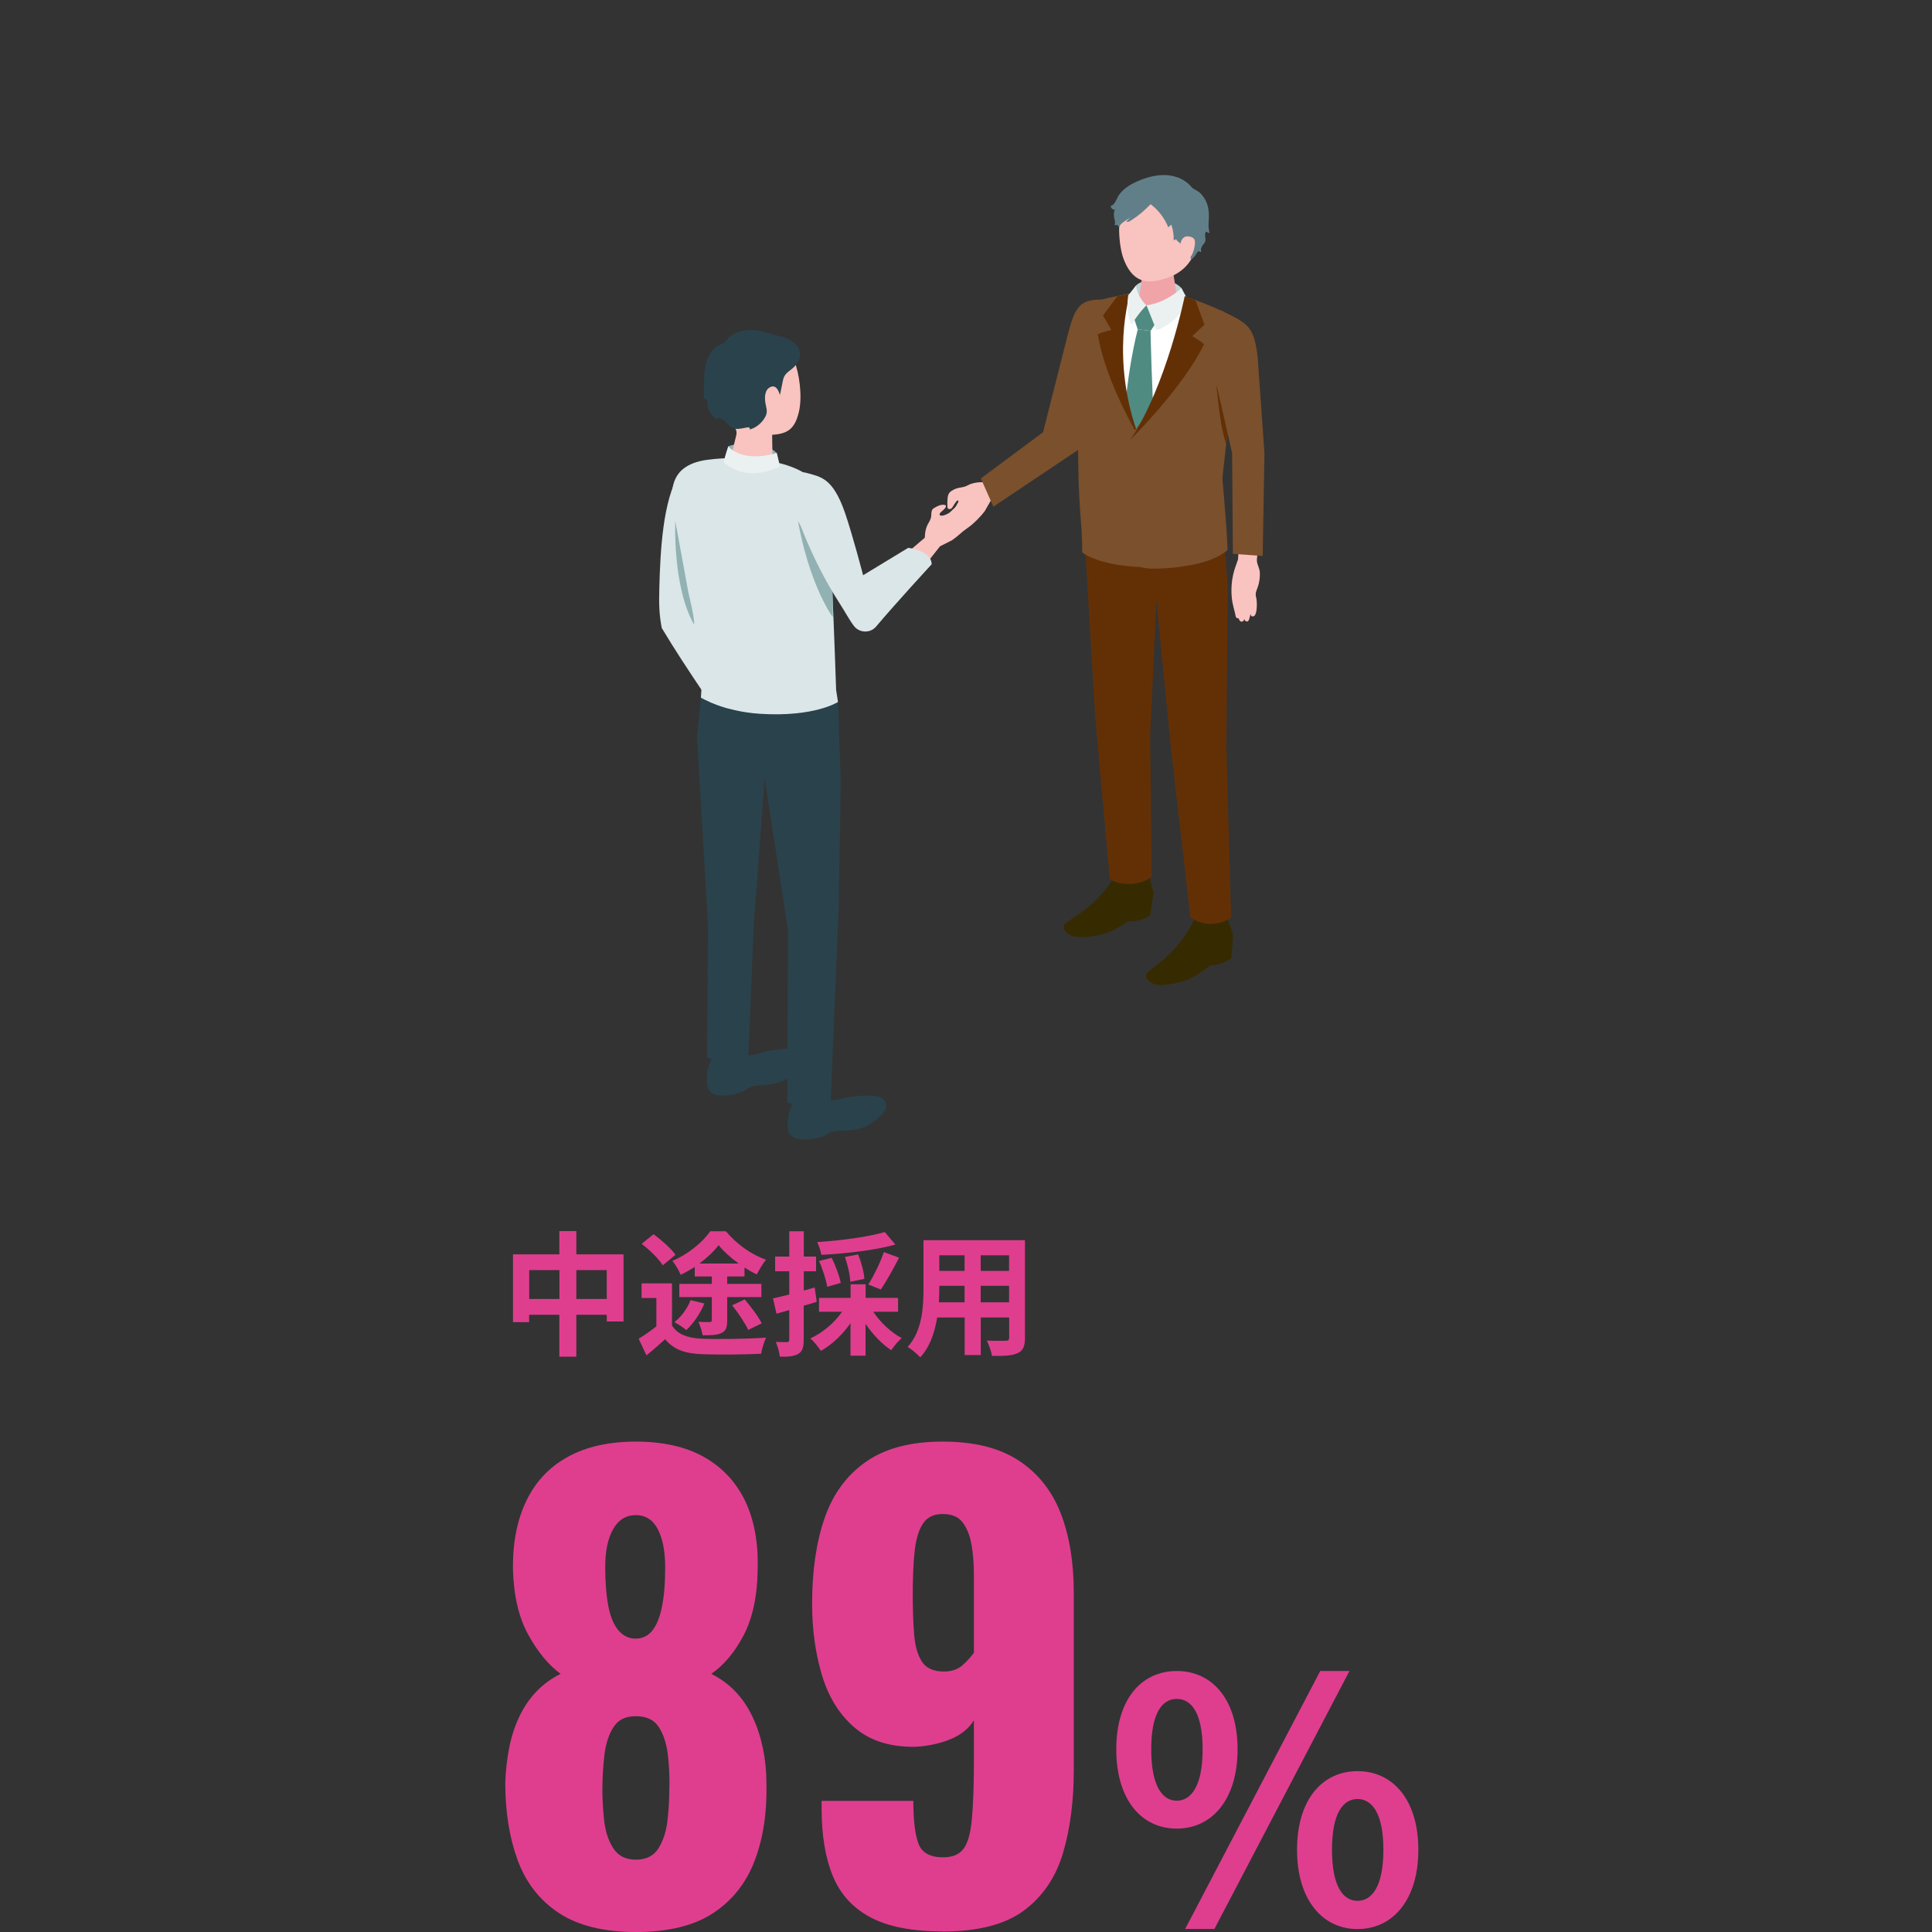 <?xml version="1.0" encoding="UTF-8"?><svg id="_レイヤー_2" xmlns="http://www.w3.org/2000/svg" width="230" height="230" viewBox="0 0 230 230"><rect x="0" y="0" width="230" height="230" fill="#333333" stroke="none"/><defs><style>.cls-1{fill:none;}.cls-2{fill:#f9c3c0;}.cls-3{fill:#ebf1f1;}.cls-4{fill:#fff;}.cls-5{fill:#f0a4a8;}.cls-6{fill:#91b1b3;}.cls-7{fill:#bfd4d5;}.cls-8{fill:#dae6e7;}.cls-9{fill:#df3e8f;}.cls-10{fill:#362b00;}.cls-11{fill:#2a424b;}.cls-12{fill:#633006;}.cls-13{fill:#617f88;}.cls-14{fill:#508b82;}.cls-15{fill:#7b502c;}</style></defs><g id="_デザイン"><g><g><g><path class="cls-9" d="M75.69,230c-3.83,0-6.88-.76-9.17-2.27-2.29-1.52-3.92-3.62-4.9-6.3-.98-2.68-1.47-5.75-1.47-9.21,.05-1.4,.2-2.77,.46-4.1,.26-1.33,.65-2.57,1.19-3.71,.54-1.14,1.21-2.15,2.03-3.01,.82-.86,1.79-1.58,2.91-2.13-1.45-1.07-2.73-2.62-3.85-4.66-1.12-2.03-1.73-4.61-1.82-7.73-.05-3.17,.48-5.9,1.58-8.19,1.1-2.29,2.74-4.04,4.94-5.25,2.19-1.21,4.9-1.82,8.12-1.82s5.98,.62,8.15,1.86c2.17,1.24,3.79,2.99,4.87,5.25,1.07,2.26,1.56,4.98,1.47,8.15-.05,3.17-.61,5.77-1.68,7.81-1.07,2.03-2.36,3.56-3.85,4.58,1.12,.56,2.09,1.27,2.9,2.13,.82,.86,1.49,1.87,2.03,3.01,.54,1.14,.94,2.38,1.22,3.71,.28,1.33,.42,2.7,.42,4.1,.09,3.45-.36,6.52-1.37,9.21-1,2.68-2.65,4.78-4.94,6.3-2.29,1.52-5.37,2.27-9.24,2.27Zm0-8.61c1.26,0,2.17-.47,2.73-1.4,.56-.93,.91-2.04,1.05-3.33,.14-1.28,.21-2.46,.21-3.53,.05-1.45-.01-2.85-.17-4.2-.16-1.35-.52-2.46-1.08-3.33-.56-.86-1.47-1.29-2.73-1.29s-2.1,.43-2.66,1.29c-.56,.86-.92,1.96-1.08,3.29-.16,1.33-.25,2.74-.25,4.23,0,1.07,.07,2.26,.21,3.57,.14,1.31,.5,2.42,1.08,3.33,.58,.91,1.48,1.37,2.7,1.37Zm0-26.32c.79,0,1.45-.31,1.96-.95,.51-.63,.9-1.57,1.15-2.83,.26-1.26,.39-2.82,.39-4.69s-.29-3.43-.88-4.55c-.58-1.12-1.46-1.68-2.62-1.68s-2.07,.56-2.7,1.68c-.63,1.12-.94,2.61-.94,4.48s.13,3.44,.38,4.73c.26,1.28,.67,2.24,1.23,2.87,.56,.63,1.24,.95,2.03,.95Z"/><path class="cls-9" d="M112.23,229.93c-3.64,0-6.51-.56-8.61-1.68-2.1-1.12-3.59-2.76-4.48-4.93-.89-2.17-1.33-4.84-1.33-8.02v-.91h10.92c0,2.29,.2,3.98,.6,5.07,.4,1.1,1.39,1.65,2.97,1.65,1.07,0,1.87-.33,2.38-.98,.51-.65,.85-1.81,1.01-3.47,.16-1.66,.25-3.93,.25-6.82v-5.04c-.61,.98-1.53,1.73-2.77,2.24-1.24,.51-2.62,.82-4.17,.91-2.99,.05-5.39-.7-7.21-2.24-1.82-1.54-3.13-3.62-3.92-6.23-.79-2.61-1.19-5.46-1.19-8.54,0-3.97,.5-7.38,1.5-10.25,1-2.87,2.65-5.1,4.94-6.69,2.29-1.59,5.32-2.38,9.1-2.38s6.74,.75,9.03,2.24c2.29,1.49,3.96,3.58,5.01,6.26,1.05,2.68,1.57,5.85,1.57,9.49v21.14c0,3.69-.43,6.98-1.29,9.87-.86,2.89-2.42,5.17-4.65,6.83-2.24,1.66-5.46,2.49-9.66,2.49Zm.14-30.94c.93,0,1.68-.26,2.24-.77,.56-.51,1-1,1.33-1.47v-9.24c0-1.31-.09-2.51-.28-3.6-.19-1.1-.54-1.98-1.05-2.66-.51-.68-1.31-1.01-2.38-1.01s-1.8,.36-2.31,1.08c-.51,.72-.85,1.8-1.02,3.22-.16,1.42-.24,3.19-.24,5.29,0,1.82,.06,3.42,.17,4.79,.12,1.38,.43,2.45,.94,3.22,.51,.77,1.38,1.15,2.59,1.15Z"/><path class="cls-9" d="M132.89,208.25c0-5.92,2.96-9.32,7.2-9.32s7.24,3.4,7.24,9.32-3,9.44-7.24,9.44-7.2-3.48-7.2-9.44Zm10.28,0c0-4.36-1.36-6-3.08-6s-3.04,1.64-3.04,6,1.32,6.12,3.04,6.12,3.08-1.76,3.08-6.12Zm14-9.32h3.48l-16.08,30.71h-3.48l16.08-30.71Zm-2.76,21.28c0-5.96,3-9.36,7.2-9.36s7.24,3.4,7.24,9.36-3.04,9.44-7.24,9.44-7.2-3.52-7.2-9.44Zm10.28,0c0-4.36-1.36-6.04-3.08-6.04s-3.04,1.68-3.04,6.04,1.32,6.08,3.04,6.08,3.08-1.72,3.08-6.08Z"/></g><g><path class="cls-9" d="M74.23,149.33v7.99h-2v-.8h-3.62v4.99h-2.02v-4.99h-3.6v.88h-1.92v-8.07h5.52v-2.77h2.02v2.77h5.62Zm-7.63,5.31v-3.44h-3.6v3.44h3.6Zm5.63,0v-3.44h-3.62v3.44h3.62Z"/><path class="cls-9" d="M80,157.8c.67,1.07,1.89,1.5,3.57,1.57,1.87,.08,5.51,.03,7.63-.13-.22,.45-.51,1.38-.59,1.92-1.94,.1-5.15,.13-7.08,.05-1.98-.08-3.31-.53-4.35-1.78-.69,.62-1.38,1.25-2.22,1.92l-.93-1.98c.64-.38,1.42-.93,2.11-1.47v-3.38h-1.76v-1.74h3.62v5.03Zm-1.1-7.17c-.46-.75-1.58-1.84-2.51-2.56l1.42-1.14c.93,.69,2.08,1.7,2.61,2.45l-1.52,1.25Zm3.81,.19c-.54,.35-1.1,.67-1.67,.94-.21-.48-.64-1.23-.99-1.66,1.81-.74,3.62-2.23,4.5-3.52h1.87c1.23,1.49,2.99,2.77,4.77,3.38-.4,.5-.82,1.22-1.1,1.76-.46-.22-.96-.5-1.46-.82v1.06h-2.06v.88h4.07v1.57h-4.07v2.79c0,.8-.13,1.23-.67,1.49-.54,.26-1.26,.27-2.26,.27-.06-.48-.29-1.15-.5-1.6,.54,.03,1.17,.03,1.33,.03,.21,0,.27-.06,.27-.24v-2.74h-3.87v-1.57h3.87v-.88h-2.03v-1.14Zm1.15,4.35c-.5,1.2-1.33,2.42-2.16,3.17-.32-.29-1.01-.72-1.41-.94,.83-.66,1.54-1.63,1.92-2.62l1.65,.4Zm4.08-4.75c-.93-.67-1.81-1.46-2.39-2.19-.56,.74-1.36,1.5-2.29,2.19h4.67Zm.72,4.27c.72,.86,1.62,2.03,2.02,2.85l-1.6,.78c-.37-.78-1.2-2.03-1.92-2.93l1.5-.7Z"/><path class="cls-9" d="M97.22,154.98c-.51,.16-1.02,.32-1.54,.46v4.05c0,.88-.14,1.36-.62,1.67-.5,.3-1.17,.37-2.22,.35-.05-.46-.26-1.25-.48-1.76,.58,.03,1.14,.03,1.33,.02,.19,0,.27-.06,.27-.27v-3.54c-.53,.16-1.06,.3-1.52,.43l-.42-1.82c.54-.11,1.22-.29,1.94-.46v-2.77h-1.68v-1.75h1.68v-3.01h1.73v3.01h1.46v1.75h-1.46v2.3l1.3-.37,.24,1.71Zm6.74,1.18c.83,1.26,2.11,2.46,3.39,3.14-.42,.34-.96,.99-1.25,1.44-1.1-.72-2.19-1.87-3.06-3.14v3.79h-1.79v-3.87c-.94,1.36-2.21,2.56-3.52,3.3-.3-.45-.85-1.14-1.26-1.49,1.46-.66,2.88-1.86,3.78-3.17h-2.75v-1.65h3.76v-1.62h1.79v1.62h3.86v1.65h-2.95Zm2.64-8c-2.46,.69-5.91,1.07-8.82,1.23-.06-.43-.3-1.12-.5-1.52,2.85-.19,6.1-.62,8.05-1.2l1.26,1.49Zm-8.12,5.03c-.13-.8-.53-2.08-.98-3.07l1.5-.38c.48,.93,.94,2.18,1.09,2.99l-1.62,.46Zm2.74-.61c-.02-.75-.29-1.98-.64-2.94l1.58-.3c.38,.93,.7,2.11,.74,2.91l-1.68,.34Zm2.16,.34c.62-1.01,1.44-2.64,1.84-3.86l1.81,.66c-.69,1.36-1.52,2.85-2.18,3.79l-1.47-.59Z"/><path class="cls-9" d="M122.02,159.25c0,1.02-.22,1.54-.86,1.83-.66,.32-1.63,.35-3.07,.34-.06-.51-.37-1.33-.61-1.83,.9,.05,1.95,.03,2.24,.03,.3,0,.42-.1,.42-.38v-2.4h-3.38v4.47h-1.92v-4.47h-3.27c-.29,1.75-.86,3.51-2.02,4.75-.3-.35-1.07-1.01-1.5-1.23,1.75-1.92,1.89-4.77,1.89-7.01v-5.71h12.08v11.62Zm-7.19-4.21v-1.97h-3.01v.29c0,.51-.02,1.09-.05,1.68h3.06Zm-3.01-5.6v1.86h3.01v-1.86h-3.01Zm8.31,0h-3.38v1.86h3.38v-1.86Zm0,5.6v-1.97h-3.38v1.97h3.38Z"/></g><g><g><path class="cls-2" d="M119.43,58.13l-1.36,1.25-.85,1.49c-.46,.6-1.24,1.41-1.85,1.85-.66,.48-1.15,.85-1.32,.96-.25,.17-.56,.31-.67,.12-.09-.14,.15-.43,.15-.43,0,0-.74,.69-.85,.77-.12,.09-.36,.22-.49,.06-.13-.16,.03-.47,.03-.47-.3,.28-.51,.28-.64,.16-.16-.15,.09-.64,.09-.64,0,0-.41-.04,0-.74,.38-.63,2.03-2.07,2.03-2.07,.1-.17,.21-.34,.3-.52,.04-.07,.22-.35,0-.33-.08,0-.14,.07-.18,.14-.13,.17-.24,.34-.35,.52-.07,.11-.13,.23-.24,.3s-.27,.09-.36,0c-.07-.07-.08-.17-.08-.26-.02-.3-.01-.6,.01-.9,.02-.25,.06-.5,.2-.7,.08-.11,.2-.2,.31-.27,.29-.19,.62-.31,.96-.37,.33-.06,.61-.09,.91-.26,.81-.46,1.89-.38,1.89-.38l3.01-2.8,1.63,2.33-2.3,1.2Z"/><path class="cls-15" d="M124.18,51.44s1.74-6.94,3-11.84c.96-3.72,1.73-4,4.82-3.93,1.3,3.71-3.53,17.81-3.53,17.81l-10.21,6.84-1.49-3.36,7.42-5.52Z"/><path class="cls-4" d="M145.8,65.18l-.59-8.27,1.8-16.36c.24-1.41-.33-2.84-1.87-3.54-3.54-1.6-7.68-3.59-14.36-.97-.92,.36-1.26,1.46-1.57,2.39-.38,1.11-.56,2.31-.52,3.49,0,0,.07,2.03,.07,2.03,.03,3.87,.07,7.73,.1,11.6,.02,2.45,.14,4.87,.32,7.31,.08,1.07,.02,2.74,.02,2.74,0,0,2.01,1.79,7.97,1.76,6.49-.03,8.62-2.19,8.62-2.19Z"/><path class="cls-10" d="M146.08,109.24l.73,2.07-.22,2.78s-1.19,.86-2.55,.84c-.85,.68-2.54,2.27-5.99,2.34-.74,.02-2.03-.69-1.47-1.45,.34-.47,3.94-2.52,5.73-6.66,1.93-.19,3.77,.07,3.77,.07Z"/><path class="cls-10" d="M136.75,104.15l.58,2.12-.42,2.76s-1.25,.76-2.61,.64c-.89,.61-2.7,2.06-6.15,1.86-.74-.04-1.97-.85-1.36-1.56,.38-.44,4.11-2.2,6.2-6.18,1.94-.03,3.75,.38,3.75,.38Z"/><path class="cls-7" d="M135.23,34c.81-.86,3.95-1.26,5.43,.31,.11,.77,.26,1.26,.26,1.26l-2.71,.97-2.91-.41s-.14-1.54-.07-2.13Z"/><path class="cls-5" d="M137.9,31.37c1.17,0,1.79,.66,1.79,1.23l.59,3.81c-.05,.66-1.18,1.2-2.51,1.2s-2.37-.54-2.31-1.2l.58-3.99c.05-.58,.69-1.05,1.86-1.05Z"/><path class="cls-2" d="M138.38,22.07c3.32,.03,4.24,2.52,4.24,5.55,0,3.95-2.59,5.16-3.93,5.55-1.62,.47-3.64,.9-4.88-2.21-.73-1.85-.71-5.06-.3-6.31,.36-1.09,1.54-2.6,4.86-2.58Z"/><polygon class="cls-14" points="134.95 37.74 136.49 36.35 137.67 38.36 136.97 39.4 135.44 39.21 134.95 37.74"/><path class="cls-14" d="M135.44,39.21l1.53,.19s.12,6.49,.53,13.25c.04,.62-2.14,2.07-2.14,2.07,0,0-1.67-1.58-1.65-2.19,.2-7.68,1.74-13.32,1.74-13.32Z"/><path class="cls-13" d="M135.87,25.35c.39-.33,.76-.68,1.11-1.04,.93,.7,1.66,1.66,2.1,2.75,.12-.11,.24-.22,.36-.32,.21,.6,.31,1.24,.28,1.87,.11-.05,.22-.09,.33-.14-.18,.08,.94,.86,1.03,.94,.45,.38,.65,.96,.69,1.54,.2-.16,.37-.34,.53-.54,.13-.16,.18-.38,.36-.49,.01,0,.03-.02,.05-.02,.03,0,.05,.02,.07,.04,.07,.05,.16,.07,.24,.05-.12-.26-.01-.57,.16-.8,.1-.14,.23-.27,.29-.43,.12-.32-.06-.61,0-.92,.01-.08,.05-.16,.09-.23,0-.01,.01-.02,.02-.03,.03-.02,.06,0,.09,.03,.09,.08,.21,.13,.34,.12-.09-.12-.07-.38-.11-.53-.04-.2-.03-.4-.02-.61,.06-.92,.1-1.77-.31-2.63-.17-.37-.41-.7-.7-.99-.27-.27-.86-.46-1.06-.74,0,0-2.03-2.81-6.84-.44-.72,.35-1.52,.94-1.9,1.66-.11,.21-.2,.44-.33,.64s-.31,.39-.54,.45c.05,.12,.11,.24,.2,.32,.09,.09,.22,.14,.35,.09-.2,.23-.15,.76-.1,1.03,.03,.13,.07,.27,.09,.4,.01,.14,0,.28-.08,.39,.11,.04,.22,.04,.33,0,.09,.1,.17,.2,.26,.29,.06-.17,.08-.27,.23-.4,.13-.13,.28-.24,.43-.34,.23-.17,.53-.3,.73-.51-.19,.19-.37,.37-.56,.56,.17,.1,.38,0,.54-.11,.44-.28,.87-.59,1.29-.94Z"/><path class="cls-2" d="M140.52,29.13s.06-1.13,1.03-.98c.83,.13,.81,.66,.57,1.6-.24,.94-.81,1.38-1.39,1.36-.58-.03-.2-1.98-.2-1.98Z"/><path class="cls-12" d="M145.98,89.6l.18-19.78-.36-4.64s-2.16,1.97-8.62,2.19c-5.31,.18-7.97-1.76-7.97-1.76l1.18,19.88,1.73,19.17s.76,.6,2.35,.57c1.79-.04,2.64-.88,2.64-.88l-.19-16.76,.75-16.16,1.66,17.01,2.38,20.74s.91,.81,2.4,.81c1.5,0,2.45-.78,2.45-.78l-.55-19.62Z"/><path class="cls-3" d="M136.49,36.35s.63,1.56,1.19,2.99c1.54-.63,2.59-1.44,3.86-3.45-.37-.58-.88-1.59-.88-1.59,0,0-1.79,1.74-4.17,2.05Z"/><path class="cls-15" d="M136.3,67.28l-.6-14.93s-3.6-7.3-1.61-16.87c.02-.11,.05-.21,.07-.31,0-.05,.01-.1,.01-.15-.04,0-.08,.01-.12,.02-1.11,.2-2.8,.53-4.07,1-.95,.36-.92,1.47-1.25,2.4-.39,1.11-.64,2.33-.6,3.51,0,0,.08,2.04,.08,2.04,.03,3.87,.12,7.76,.16,11.62,.02,2.45,.18,4.82,.37,7.27,.08,1.07,.1,2.89,.1,2.89,0,0,1.9,1.62,7.43,1.75l.02-.25Z"/><path class="cls-12" d="M135.65,52.17s-4.07-6.71-4.96-12.37c.62-.31,1.62-.51,1.62-.51l-1-1.73,1.71-2.3,1.51-.29s-2.48,7.74,1.11,17.2Z"/><path class="cls-15" d="M145.46,37.01c-1.22-.53-2.51-1.1-3.94-1.54v-.04s-.03,.03-.03,.03c0,0-2.35,11-6.56,15.97,.08,4.68,.81,16.09,.81,16.09,.38,.07,.94,.18,1.41,.18,1.2,0,2.26-.08,3.18-.2,1.89-.27,4-.61,5.8-1.99,0-.08,0-.2,0-.34,0,0,0,0,0,0,0,0,0,0,0,0-.04-1.62-.47-6.72-.6-8.12v-.15s.12-1.17,.12-1.17l.65-5.68,1.09-9.51c.25-1.41-.34-2.84-1.95-3.54Z"/><path class="cls-12" d="M146.16,51.27s-.53-2.33-1.4-5.8c.52,4.98,.73,5.77,1.22,7.45l.18-1.65Z"/><path class="cls-12" d="M134.57,52.35s6.29-6.22,8.77-11.37c-.51-.48-1.41-.96-1.41-.96l1.46-1.37-1.05-2.86-1.3-.55s-2.17,10.71-6.47,17.1Z"/><path class="cls-3" d="M136.49,36.35s-1.03-.86-1.26-2.36c0,0-.59,.78-.92,1.17-.25,1.73,.03,2.58,.39,3.51,.82-1.38,1.78-2.33,1.78-2.33"/><path class="cls-2" d="M147.38,66.62s-.3,.82-.41,1.17c-.12,.38-.21,.77-.27,1.17-.11,.72-.13,1.45-.06,2.17,0,.04,0,.09,.01,.13,.07,.63,.26,1.23,.4,1.84,.04,.16,.03,.41,.23,.49,0,0,.19,.04,.18,.02,0,0,.09,.36,.29,.39,.16,.03,.31-.04,.38-.3,0,0,.06,.23,.24,.28,.18,.05,.28-.11,.32-.2,.04-.09,.19-.72,.19-.72,0,0-.01,.24,.13,.3,.74,.28,.63-1.74,.57-2.04-.04-.19-.09-.38-.09-.57,0-.27,.12-.53,.22-.79,.21-.58,.3-1.19,.27-1.8-.03-.58-.38-.99-.35-1.56l.23-2.21-2.3-.18-.18,2.43Z"/><path class="cls-15" d="M145.36,36.97c3.37,1.6,3.9,1.93,4.36,5.51l.81,11.47-.21,12.24-3.55-.26-.09-11.98-1.71-7.52c-2.32-7.25,.39-9.46,.39-9.46Z"/></g><g><path class="cls-2" d="M109.69,67.84l2.21-2.8,1.44-.73c.58-.4,1.38-1.09,1.82-1.64,.48-.6,.85-1.04,.96-1.19,.17-.22,.32-.51,.15-.62-.13-.09-.41,.12-.41,.12,0,0,.68-.66,.76-.76,.09-.1,.22-.33,.08-.45-.14-.13-.44,0-.44,0,.28-.27,.28-.47,.18-.59-.13-.15-.6,.05-.6,.05,0,0-.02-.39-.69-.03-.6,.32-2.03,1.8-2.03,1.8-.37,.2-.72,.4-1.03,.39-.14,0-.28-.06-.22-.24,.03-.08,.09-.14,.15-.19,.19-.17,.4-.33,.54-.54,.05-.08,.09-.19,.02-.26-.02-.02-.06-.03-.09-.04-.44-.11-.89,.12-1.27,.35-.07,.04-.14,.09-.2,.15-.06,.07-.08,.16-.11,.25-.06,.25-.02,.51-.08,.75-.06,.22-.17,.45-.29,.64-.47,.73-.44,1.75-.44,1.75l-2.29,1.95,1.88,1.87Z"/><path class="cls-6" d="M86.7,53.13s3.5-1.33,5.77,.8c.16,.67,.38,1.6,.38,1.6,0,0-3.33,1.99-6.79-.19,.15-.59,.64-2.21,.64-2.21Z"/><path class="cls-8" d="M87.14,82.54l-4.57-10.18,2.54-14.36c.34-1.4-.65-2.29-2.08-2.38-1.13-.08-1.84,.23-2.12,.68-2.01,3.27-2.3,9.28-2.42,13.67-.06,2.06,0,3.3,.29,4.79,2.91,4.89,7.61,11.54,7.61,11.54l.75-3.75Z"/><g><path class="cls-11" d="M84.54,126.49c-.65,1.48-.31,2.95-.31,2.95,0,0,.22,1.32,2.78,.9,.55-.1,1.14-.22,1.64-.5,.39-.22,.58-.48,1.06-.55,.7-.11,1.42-.1,2.11-.22,.65-.11,1.31-.32,1.89-.65,.17-.1,.33-.2,.48-.33,1.62-1.35,1.86-1.97,1.35-2.7-.32-.47-1.06-.77-3.9-.31-.71,.11-1.63,.53-2.71,.58-.36,.02-.73-.04-1.06-.19-.41-.19-.99-.24-1.62-.12-.87,.17-1.55,.64-1.71,1.13Z"/><path class="cls-11" d="M84.51,126.83c-.12-.6,.66-1.25,1.73-1.46,1.07-.21,2.04,.1,2.16,.7,.12,.6-.66,1.25-1.73,1.46-1.07,.21-2.04-.1-2.16-.7Z"/></g><g><path class="cls-11" d="M94.25,131.66c-.72,1.45-.43,2.93-.43,2.93,0,0,.16,1.33,2.74,1.02,.56-.07,1.15-.17,1.66-.43,.4-.2,.6-.45,1.08-.51,.71-.08,1.42-.04,2.12-.13,.66-.08,1.32-.26,1.91-.56,.17-.09,.34-.19,.5-.31,1.67-1.28,1.94-1.89,1.47-2.64-.3-.48-1.03-.81-3.88-.48-.71,.08-1.65,.46-2.73,.46-.36,0-.73-.07-1.05-.23-.4-.2-.98-.28-1.61-.19-.88,.13-1.58,.57-1.76,1.05Z"/><path class="cls-11" d="M94.21,131.99c-.09-.6,.71-1.22,1.79-1.39,1.08-.16,2.03,.19,2.13,.79s-.71,1.22-1.79,1.39c-1.08,.16-2.03-.19-2.13-.79Z"/></g><path class="cls-11" d="M99.76,83.56l.33,9.41-.25,15.16-.95,23.04s-1.55,1.32-5.17,.07c0-2.28,.09-20.47,.09-20.47l-2.78-18.1-1.28,17.25-.67,15.87s-2.15,1.2-4.91,.12c0-.72,.11-15.75,.11-15.75l-1.3-22.45,.46-4.68s2.67,1.64,6.97,1.93c6.56,.44,9.37-1.4,9.37-1.4Z"/><path class="cls-8" d="M83.42,83.04s2.67,1.64,6.97,1.93c6.56,.44,9.37-1.4,9.37-1.4l-.22-1.42s-.28-8.32-.46-11.75c-.14-2.63-.4-10.11-1.57-12.32-1.75-3.31-8.75-3.96-13.32-3.34-5.12,.69-4.24,4.68-3.92,6.57,1.96,11.66,3.47,17.27,3.47,17.27l-.3,4.48Z"/><path class="cls-2" d="M94.6,43.1c-.45-1.04-1.78-2.45-5.21-2.17-3.43,.28-4.15,2.81-3.97,5.8,.1,1.7,.8,3.13,1.9,4.03,.31,.25,.43,.66,.33,1.05-.26,1.05-.71,2.93-.71,2.93,0,.62,1.14,1.21,2.53,1.32,1.39,.11,2.51-.3,2.5-.92l-.05-3.38c1.87-.11,2.7-.71,3.18-2.7,.47-1.92,0-4.76-.5-5.96Z"/><path class="cls-3" d="M86.7,53.13s1.48,2.03,5.77,.8l.38,1.6s-3.81,2.1-6.7-.5c.15-.72,.56-1.9,.56-1.9Z"/><path class="cls-6" d="M99.11,69.83l-4.09-7.79c-.06-.06,1.15,7.08,4.12,11.43,.03-.51-.03-3.64-.03-3.64Z"/><path class="cls-8" d="M110.91,67.18s-4.32,4.68-6.61,7.41c-.69,.82-1.99,.78-2.64-.07-.54-.7-.98-1.57-1.76-2.78-2.88-4.47-4.5-8.95-4.5-8.95,0,0-.87-2.2-1.01-4.49-.11-1.7,.61-2.29,1.64-2,1.67,.47,3.1,.57,4.54,4.68,.89,2.54,2.18,7.5,2.18,7.5l5.37-3.26s2.79,.32,2.79,1.97Z"/><path class="cls-6" d="M81.99,70.76l-1.6-8.72s-.34,7.79,2.23,12.3c.13-.55-.62-3.58-.62-3.58Z"/><path class="cls-11" d="M92.85,47.04c.12-.57,.24-1.14,.35-1.72,.2-1.05,.89-1.08,1.54-1.86,.4-.48,.63-1.14,.44-1.73-.08-.24-.21-.45-.38-.63-.53-.61-1.29-.92-2.06-1.09-.76-.17-1.45-.45-2.2-.6-1.53-.31-3.22-.08-4.21,1.25-.21,.28-.98,.48-1.28,.79-.43,.44-.73,.99-.93,1.57-.48,1.41-.25,3.02-.35,4.49,.12-.11,.32-.01,.39,.13s.05,.31,.05,.47c.02,.7,.51,1.28,.97,1.8,.2-.16,.49-.15,.73-.04,.62,.29,.89,1.09,1.65,1.18,.44,.05,.94-.09,1.37-.16,.09-.01,.19-.03,.27,.02,.08,.04,.12,.17,.04,.23,.67-.19,1.27-.63,1.67-1.2,.51-.73,.4-1.04,.24-1.81-.17-.83-.11-1.76,.58-2.06,.66-.28,.94,.4,1.13,.97Z"/></g></g></g><rect class="cls-1" width="230" height="230"/></g></g></svg>